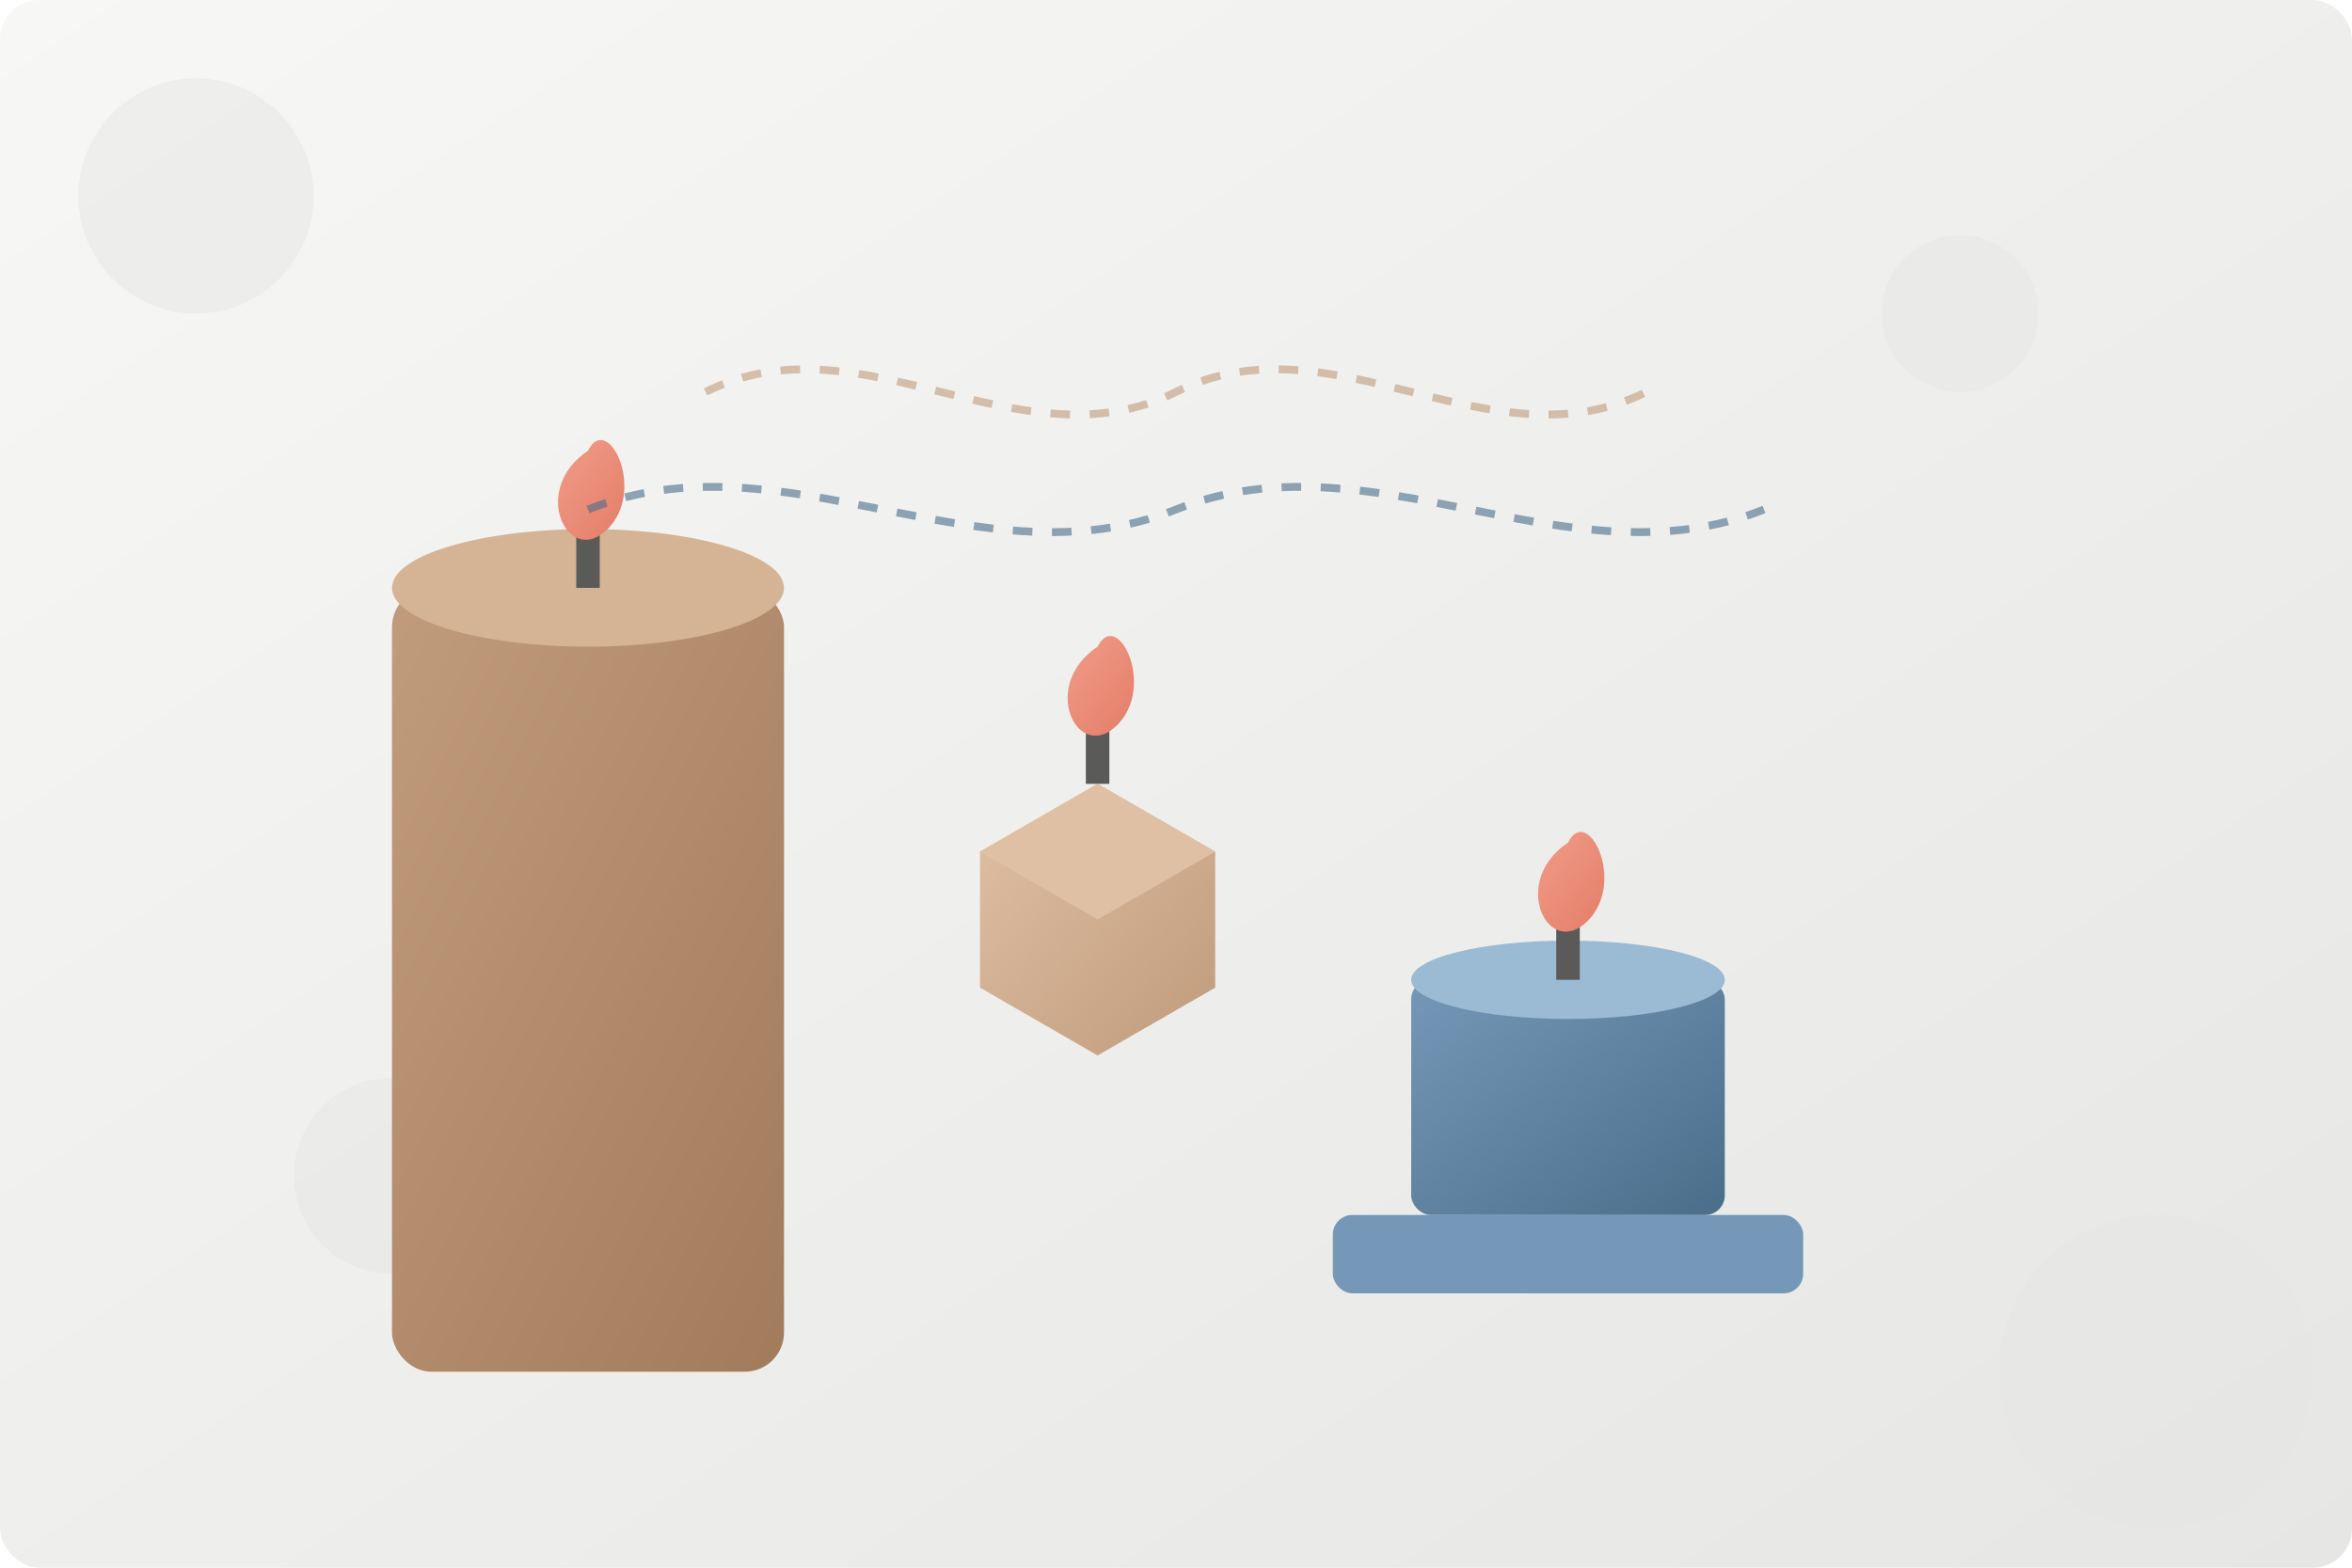 <svg xmlns="http://www.w3.org/2000/svg" width="600" height="400" viewBox="0 0 600 400">
  <defs>
    <linearGradient id="bgGradient" x1="0%" y1="0%" x2="100%" y2="100%">
      <stop offset="0%" stop-color="#f7f7f5" />
      <stop offset="100%" stop-color="#e6e6e4" />
    </linearGradient>
    <linearGradient id="candleGradient1" x1="0%" y1="0%" x2="100%" y2="100%">
      <stop offset="0%" stop-color="#c09b7c" />
      <stop offset="100%" stop-color="#a27b5c" />
    </linearGradient>
    <linearGradient id="candleGradient2" x1="0%" y1="0%" x2="100%" y2="100%">
      <stop offset="0%" stop-color="#e0c0a4" />
      <stop offset="100%" stop-color="#c09b7c" />
    </linearGradient>
    <linearGradient id="candleGradient3" x1="0%" y1="0%" x2="100%" y2="100%">
      <stop offset="0%" stop-color="#7598b8" />
      <stop offset="100%" stop-color="#4a6e8a" />
    </linearGradient>
    <linearGradient id="flameGradient" x1="0%" y1="0%" x2="100%" y2="100%">
      <stop offset="0%" stop-color="#f5a895" />
      <stop offset="100%" stop-color="#e0735d" />
    </linearGradient>
    <filter id="glow" x="-50%" y="-50%" width="200%" height="200%">
      <feGaussianBlur stdDeviation="2" result="blur" />
      <feComposite in="SourceGraphic" in2="blur" operator="over" />
    </filter>
  </defs>
  
  <!-- Background -->
  <rect width="600" height="400" fill="url(#bgGradient)" rx="10" />
  
  <!-- Decorative Elements -->
  <circle cx="50" cy="50" r="30" fill="#e6e6e4" opacity="0.5" />
  <circle cx="550" cy="350" r="40" fill="#e6e6e4" opacity="0.5" />
  <circle cx="500" cy="80" r="20" fill="#e6e6e4" opacity="0.5" />
  <circle cx="100" cy="300" r="25" fill="#e6e6e4" opacity="0.5" />
  
  <!-- Large Cylindrical Candle -->
  <g transform="translate(100, 150)">
    <!-- Candle Body -->
    <rect x="0" y="0" width="100" height="200" rx="10" fill="url(#candleGradient1)" />
    <!-- Candle Top -->
    <ellipse cx="50" cy="0" rx="50" ry="15" fill="#d5b495" />
    <!-- Wick -->
    <rect x="47" y="-15" width="6" height="15" fill="#5a5a58" />
    <!-- Flame -->
    <path d="M50 -35 C55 -45, 65 -25, 55 -15 C45 -5, 35 -25, 50 -35 Z" fill="url(#flameGradient)" filter="url(#glow)" />
  </g>
  
  <!-- Geometric Candle -->
  <g transform="translate(250, 200)">
    <!-- Candle Body - Hexagon -->
    <path d="M30 0 L60 17.3 L60 52 L30 69.3 L0 52 L0 17.3 Z" fill="url(#candleGradient2)" />
    <!-- Candle Top -->
    <path d="M30 0 L60 17.3 L30 34.6 L0 17.3 Z" fill="#e0c0a4" />
    <!-- Wick -->
    <rect x="27" y="-15" width="6" height="15" fill="#5a5a58" />
    <!-- Flame -->
    <path d="M30 -35 C35 -45, 45 -25, 35 -15 C25 -5, 15 -25, 30 -35 Z" fill="url(#flameGradient)" filter="url(#glow)" />
  </g>
  
  <!-- Short Wide Candle -->
  <g transform="translate(350, 250)">
    <!-- Candle Holder -->
    <rect x="-10" y="60" width="120" height="20" rx="5" fill="#7598b8" />
    <!-- Candle Body -->
    <rect x="10" y="0" width="80" height="60" rx="5" fill="url(#candleGradient3)" />
    <!-- Candle Top -->
    <ellipse cx="50" cy="0" rx="40" ry="10" fill="#9bbad3" />
    <!-- Wick -->
    <rect x="47" y="-15" width="6" height="15" fill="#5a5a58" />
    <!-- Flame -->
    <path d="M50 -35 C55 -45, 65 -25, 55 -15 C45 -5, 35 -25, 50 -35 Z" fill="url(#flameGradient)" filter="url(#glow)" />
  </g>
  
  <!-- Scent Swirl Accents -->
  <path d="M180 100 C220 80, 260 120, 300 100 C340 80, 380 120, 420 100" 
        fill="none" stroke="#c09b7c" stroke-width="2" stroke-dasharray="5,5" opacity="0.6" />
  <path d="M150 130 C200 110, 250 150, 300 130 C350 110, 400 150, 450 130" 
        fill="none" stroke="#4a6e8a" stroke-width="2" stroke-dasharray="5,5" opacity="0.6" />
</svg>
